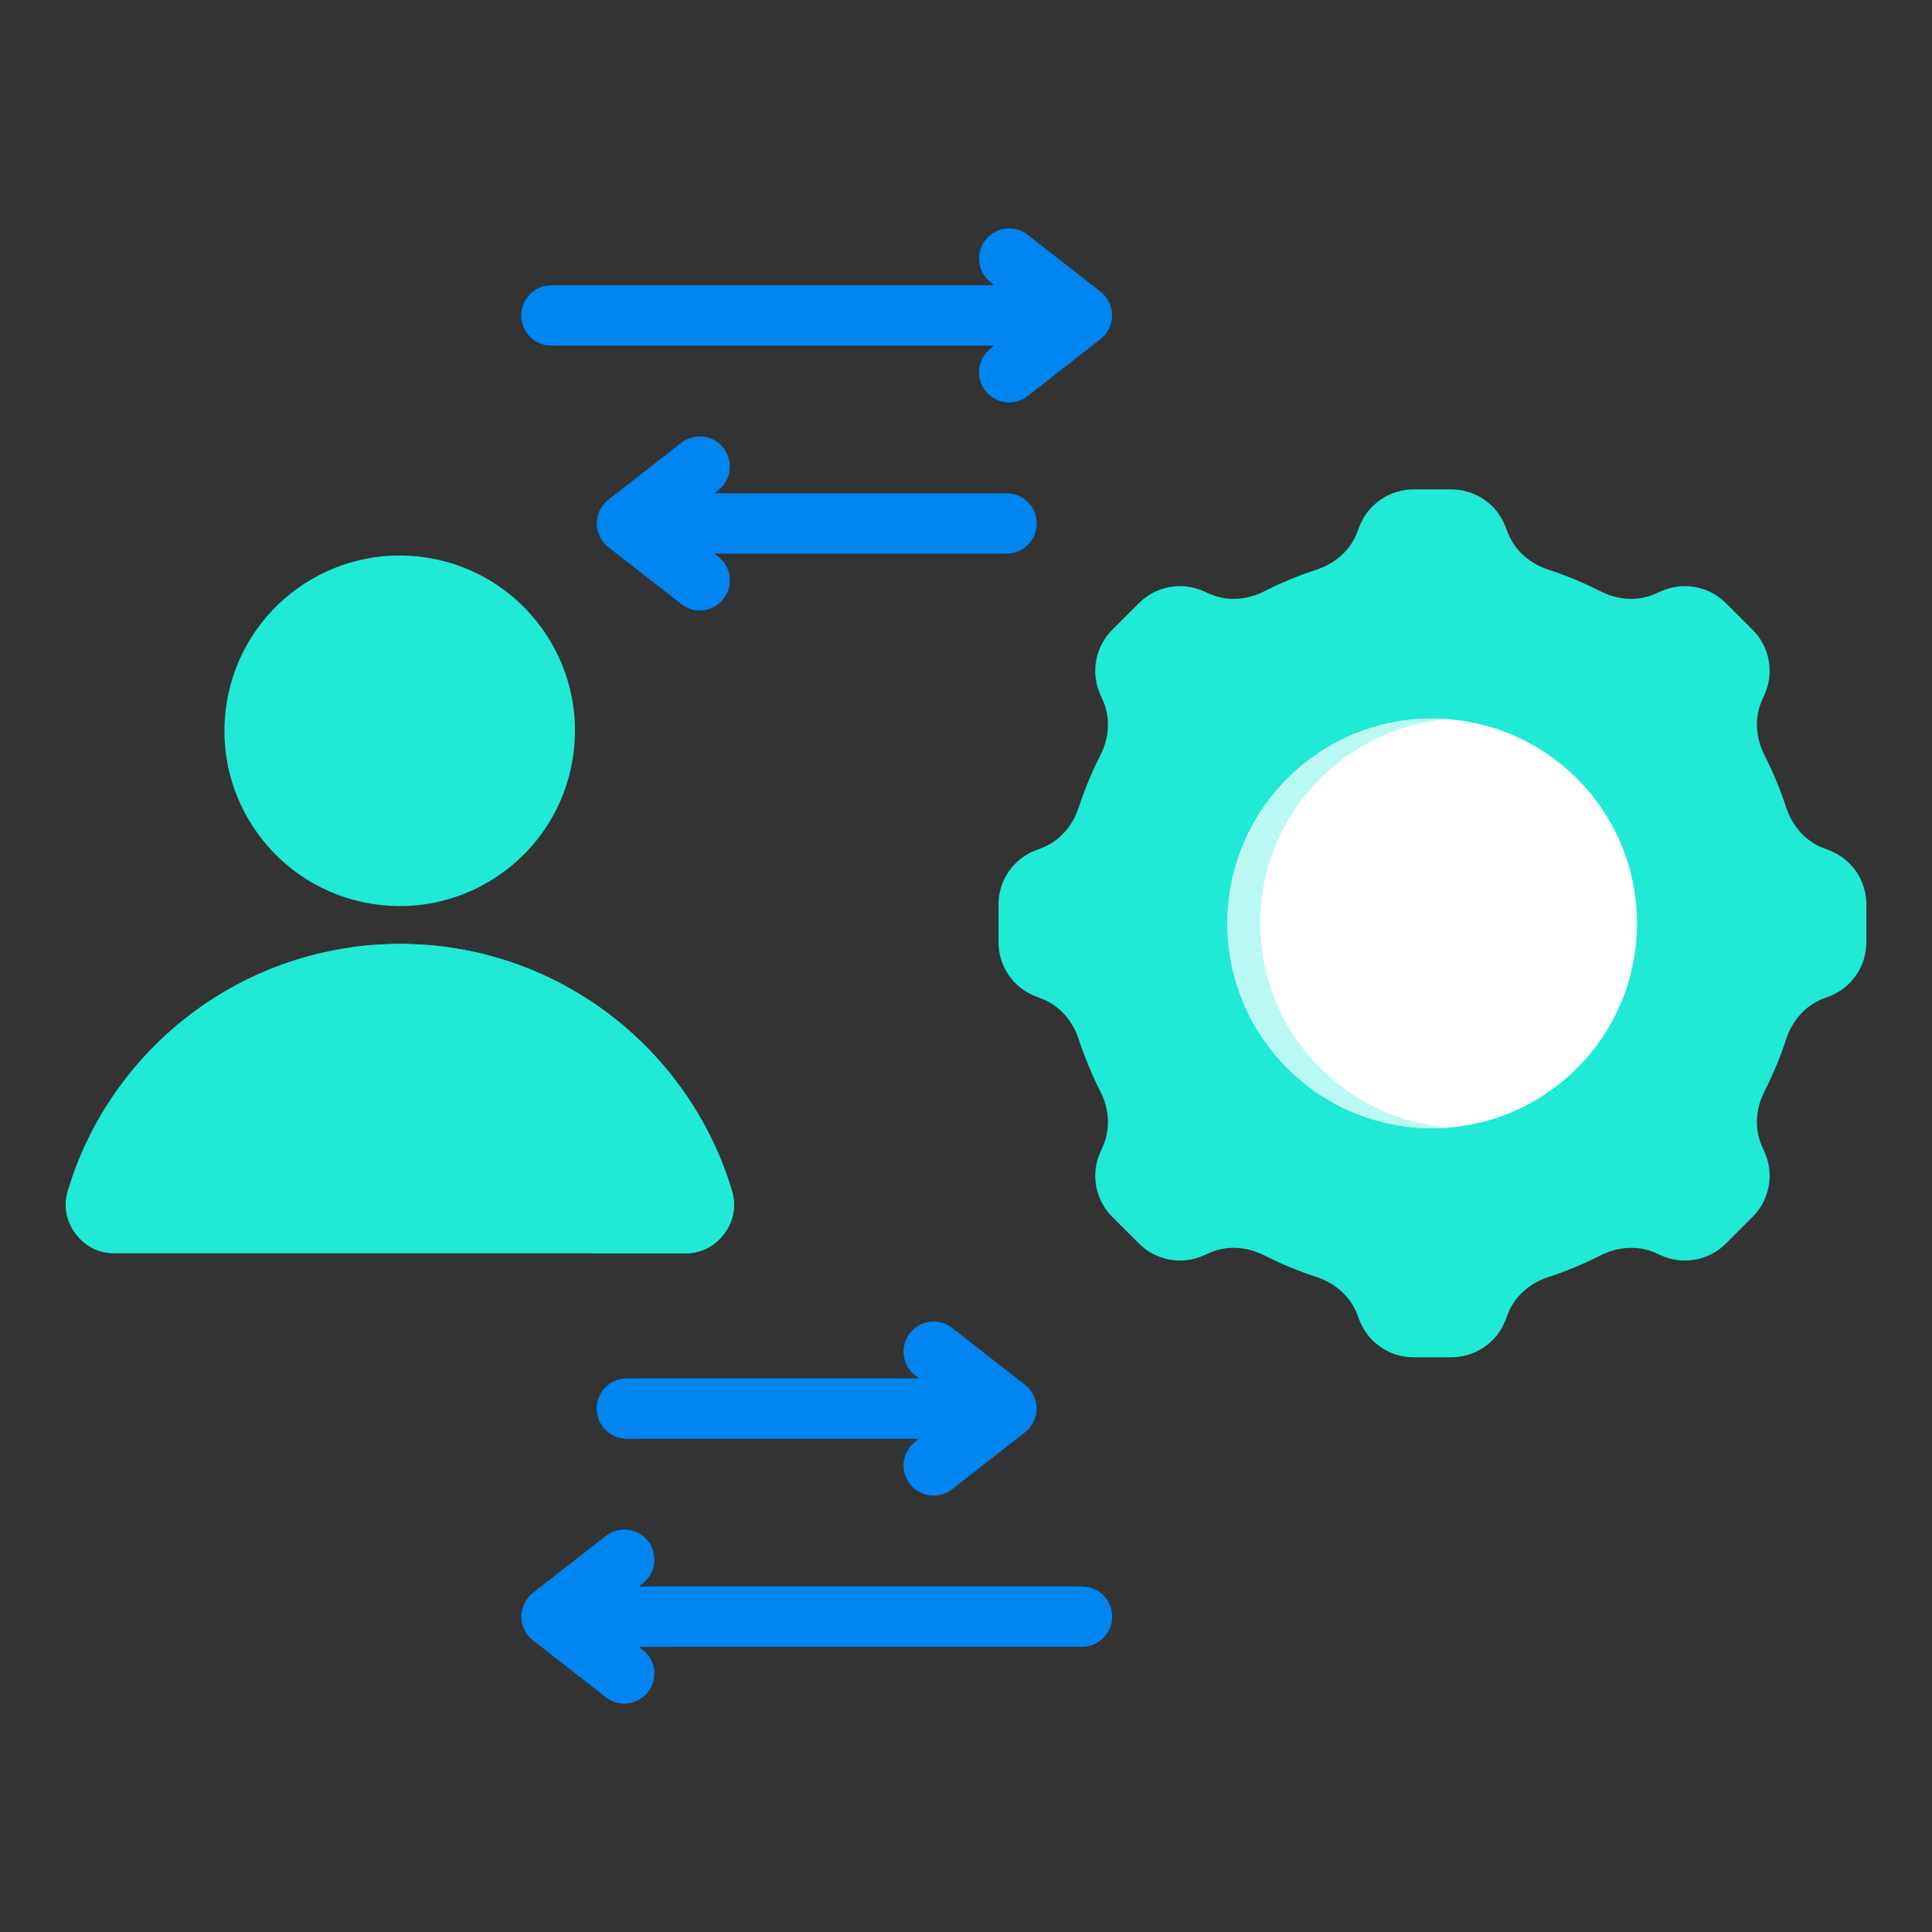 <?xml version="1.0" encoding="utf-8"?>
<svg xmlns="http://www.w3.org/2000/svg" fill="none" height="100%" overflow="visible" preserveAspectRatio="none" style="display: block;" viewBox="0 0 80 80" width="100%">
<rect x="0" y="0" width="80" height="80" fill="#333333" stroke="none"/>
<g id="tiep can">
<g id="Group">
<path clip-rule="evenodd" d="M26.456 65.689H44.804C45.495 65.689 46.054 66.249 46.054 66.939C46.054 67.629 45.495 68.189 44.804 68.189H26.456L26.619 68.316C27.161 68.739 27.257 69.522 26.833 70.064C26.41 70.606 25.627 70.702 25.085 70.279L22.065 67.921C21.523 67.497 21.427 66.715 21.851 66.172C21.92 66.084 21.998 66.007 22.084 65.943L25.085 63.599C25.627 63.176 26.41 63.272 26.834 63.814C27.257 64.356 27.161 65.139 26.619 65.562L26.456 65.689ZM28.211 18.335C28.753 17.911 29.535 18.007 29.959 18.549C30.382 19.091 30.286 19.874 29.744 20.298L29.581 20.424H41.679C42.369 20.424 42.929 20.984 42.929 21.674C42.929 22.365 42.369 22.924 41.679 22.924H29.581L29.744 23.051C30.286 23.475 30.382 24.257 29.959 24.799C29.535 25.341 28.753 25.438 28.211 25.014L25.209 22.67C25.124 22.606 25.045 22.529 24.976 22.441C24.553 21.899 24.649 21.116 25.191 20.693L28.211 18.335ZM41.018 11.684C40.475 11.261 40.379 10.478 40.803 9.936C41.226 9.394 42.009 9.298 42.551 9.721L45.571 12.08C46.113 12.503 46.209 13.286 45.786 13.828C45.717 13.916 45.638 13.993 45.552 14.057L42.551 16.401C42.009 16.824 41.226 16.728 40.803 16.186C40.38 15.644 40.475 14.861 41.018 14.438L41.18 14.311H22.832C22.142 14.311 21.582 13.752 21.582 13.061C21.582 12.371 22.142 11.811 22.832 11.811H41.18L41.018 11.684ZM39.426 61.666C38.883 62.089 38.101 61.993 37.677 61.451C37.254 60.909 37.35 60.126 37.892 59.703L38.055 59.576H25.957C25.267 59.576 24.707 59.016 24.707 58.326C24.707 57.635 25.267 57.076 25.957 57.076H38.055L37.892 56.949C37.35 56.526 37.254 55.743 37.678 55.201C38.101 54.659 38.884 54.563 39.426 54.986L42.427 57.33C42.513 57.394 42.591 57.471 42.661 57.559C43.084 58.101 42.988 58.884 42.446 59.307L39.426 61.666Z" fill="#0085F1" fill-rule="evenodd" id="Vector"/>
<g id="Group_2">
<path clip-rule="evenodd" d="M62.438 22.062C62.722 22.801 63.356 23.339 64.109 23.585C64.854 23.829 65.58 24.131 66.279 24.486C66.985 24.844 67.815 24.912 68.538 24.59L68.794 24.477C69.702 24.074 70.763 24.271 71.465 24.973L72.574 26.082C73.276 26.784 73.473 27.846 73.07 28.753L72.957 29.008C72.636 29.732 72.704 30.561 73.062 31.267C73.417 31.967 73.718 32.693 73.963 33.439C74.209 34.191 74.747 34.826 75.486 35.11L75.745 35.209C76.671 35.566 77.283 36.456 77.283 37.449V39.017C77.283 40.01 76.671 40.9 75.745 41.257L75.485 41.357C74.746 41.641 74.208 42.276 73.962 43.028C73.718 43.773 73.417 44.499 73.061 45.199C72.703 45.904 72.635 46.734 72.957 47.457L73.071 47.714C73.474 48.621 73.276 49.683 72.574 50.385L71.466 51.493C70.764 52.195 69.702 52.393 68.794 51.99L68.539 51.876C67.816 51.555 66.986 51.623 66.281 51.981C65.581 52.337 64.855 52.638 64.109 52.882C63.356 53.128 62.722 53.666 62.438 54.405L62.338 54.664C61.981 55.591 61.091 56.202 60.098 56.202H58.53C57.538 56.202 56.647 55.591 56.291 54.664L56.191 54.404C55.906 53.666 55.272 53.127 54.52 52.881C53.774 52.637 53.048 52.336 52.349 51.981C51.643 51.623 50.813 51.555 50.09 51.876L49.834 51.99C48.926 52.393 47.865 52.195 47.163 51.493L46.054 50.385C45.352 49.683 45.155 48.621 45.558 47.714L45.671 47.458C45.992 46.735 45.925 45.905 45.566 45.2C45.211 44.5 44.91 43.774 44.666 43.028C44.42 42.275 43.881 41.641 43.142 41.357L42.883 41.257C41.957 40.901 41.346 40.01 41.346 39.017V37.449C41.346 36.457 41.957 35.566 42.883 35.21L43.143 35.11C43.882 34.825 44.42 34.191 44.666 33.439C44.91 32.693 45.211 31.967 45.566 31.268C45.925 30.562 45.993 29.732 45.671 29.009L45.558 28.753C45.155 27.846 45.352 26.784 46.054 26.082L47.163 24.973C47.865 24.271 48.926 24.074 49.834 24.477L50.09 24.591C50.813 24.912 51.643 24.844 52.349 24.486C53.048 24.131 53.774 23.83 54.52 23.586C55.272 23.339 55.906 22.801 56.191 22.062L56.291 21.802C56.647 20.876 57.538 20.265 58.53 20.265H60.098C61.091 20.265 61.981 20.876 62.338 21.803L62.438 22.062Z" fill="#20E9D6" fill-rule="evenodd" id="Vector_2"/>
<path d="M65.3 44.232C68.612 40.92 68.612 35.551 65.3 32.239C61.988 28.927 56.619 28.927 53.307 32.239C49.995 35.551 49.995 40.92 53.307 44.232C56.619 47.544 61.988 47.544 65.3 44.232Z" fill="white" id="Vector_3"/>
<path clip-rule="evenodd" d="M59.314 29.752C54.63 29.752 50.833 33.549 50.833 38.233C50.833 42.918 54.63 46.715 59.314 46.715C59.541 46.715 59.766 46.706 59.989 46.688C55.62 46.344 52.182 42.691 52.182 38.233C52.182 33.776 55.62 30.122 59.989 29.778C59.766 29.761 59.541 29.752 59.314 29.752Z" fill="#BAF8F3" fill-rule="evenodd" id="Vector_4"/>
</g>
<g id="Group_3">
<path clip-rule="evenodd" d="M4.746 51.898H28.367C29.028 51.898 29.596 51.612 29.99 51.081C30.384 50.551 30.494 49.924 30.303 49.291C28.523 43.386 23.042 39.086 16.557 39.086C10.071 39.086 4.59 43.386 2.81 49.291C2.619 49.924 2.728 50.551 3.123 51.081C3.517 51.612 4.085 51.898 4.746 51.898Z" fill="#20E9D6" fill-rule="evenodd" id="Vector_5"/>
<path clip-rule="evenodd" d="M28.367 51.898C29.028 51.898 29.596 51.612 29.991 51.081C30.385 50.551 30.494 49.924 30.303 49.291C28.523 43.386 23.042 39.086 16.557 39.086C15.87 39.086 15.195 39.135 14.534 39.228C20.116 40.015 24.666 44.011 26.258 49.291C26.449 49.924 26.34 50.551 25.945 51.081C25.551 51.612 24.983 51.898 24.322 51.898H28.367Z" fill="#20E9D6" fill-rule="evenodd" id="Vector_6"/>
<path d="M23.715 31.422C24.357 27.465 21.669 23.737 17.712 23.096C13.756 22.454 10.028 25.142 9.387 29.099C8.745 33.056 11.433 36.784 15.39 37.425C19.346 38.066 23.074 35.379 23.715 31.422Z" fill="#20E9D6" id="Vector_7"/>
</g>
</g>
</g>
</svg>
